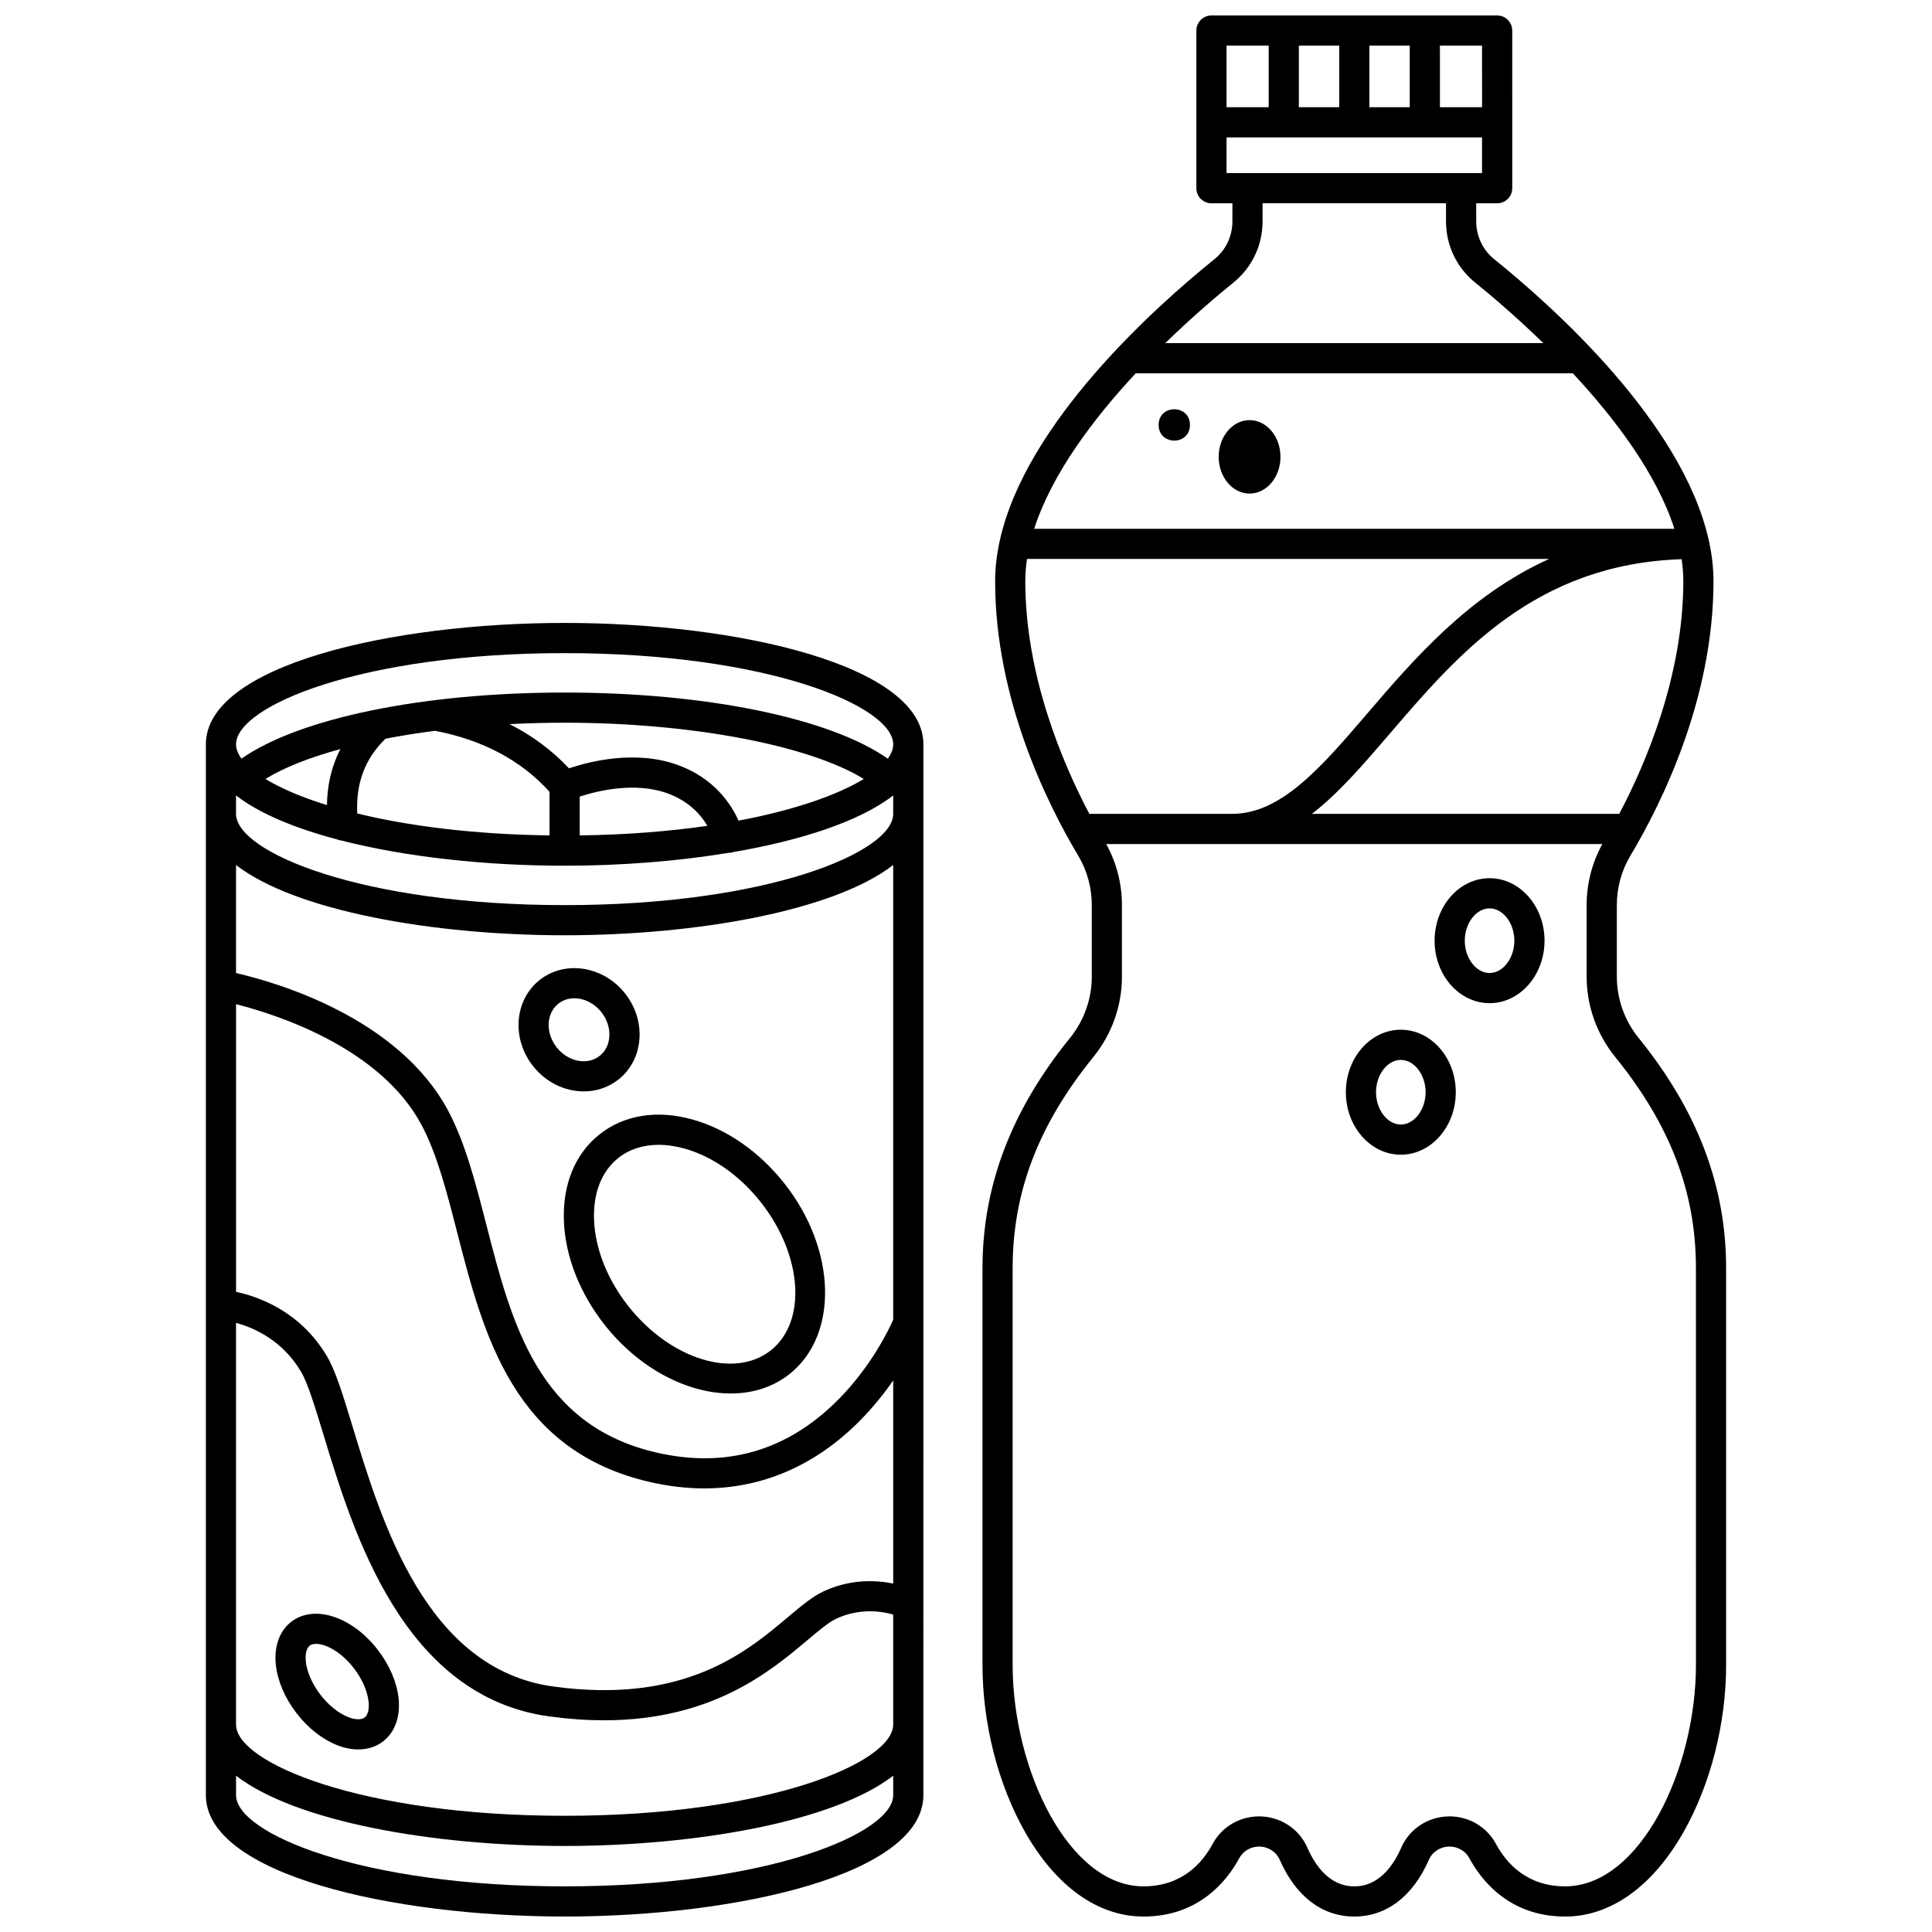 <?xml version="1.0" encoding="UTF-8"?>
<!-- Uploaded to: ICON Repo, www.iconrepo.com, Generator: ICON Repo Mixer Tools -->
<svg width="800px" height="800px" version="1.1" viewBox="144 144 512 512" xmlns="http://www.w3.org/2000/svg">
 <defs>
  <clipPath id="b">
   <path d="m198 309h191v342.9h-191z"/>
  </clipPath>
  <clipPath id="a">
   <path d="m404 148.09h198v503.81h-198z"/>
  </clipPath>
 </defs>
 <path d="m293.45 467.86c0.43 9.324 4.285 19.031 10.859 27.332 9.211 11.625 21.977 18.094 33.352 18.094 5.762 0 11.168-1.66 15.57-5.148 13.098-10.379 12.465-33.07-1.414-50.586-6.574-8.301-15.141-14.273-24.121-16.824-9.449-2.684-18.258-1.305-24.801 3.879-6.539 5.18-9.895 13.438-9.445 23.254zm14.414-16.988c2.91-2.305 6.578-3.481 10.688-3.481 2.211 0 4.547 0.34 6.961 1.023 7.379 2.094 14.496 7.102 20.039 14.098 11.141 14.059 12.355 31.711 2.715 39.352-9.641 7.637-26.551 2.418-37.688-11.645-5.543-6.996-8.789-15.066-9.141-22.73-0.328-7.172 1.953-13.074 6.426-16.617z"/>
 <path d="m298.71 433.23c3.277 0 6.504-1.023 9.188-3.148 3.316-2.629 5.293-6.496 5.57-10.895 0.266-4.238-1.098-8.477-3.84-11.938-5.758-7.269-15.906-8.855-22.621-3.535-6.715 5.32-7.492 15.562-1.73 22.832 3.457 4.367 8.5 6.684 13.434 6.684zm-6.738-23.246c1.223-0.969 2.707-1.434 4.242-1.434 2.555 0 5.258 1.285 7.144 3.668 1.512 1.91 2.266 4.207 2.125 6.469-0.133 2.106-1.039 3.926-2.555 5.125-3.258 2.582-8.367 1.578-11.391-2.234-3.016-3.812-2.824-9.016 0.434-11.594z"/>
 <g clip-path="url(#b)">
  <path d="m388.71 494.5v-153.25c0-20.895-48.984-32.168-95.074-32.168-46.094 0-95.078 11.273-95.078 32.168v278.48c0 20.895 48.984 32.168 95.074 32.168s95.074-11.273 95.074-32.168l0.004-125.23v-0.004zm-182.16-139.7c6.18 4.781 15.562 8.68 26.793 11.652 0.355 0.156 0.738 0.25 1.137 0.297 17.168 4.398 38.449 6.676 59.148 6.676 14.758 0 29.809-1.156 43.457-3.414 0.285 0 0.57-0.023 0.863-0.086 0.129-0.027 0.246-0.082 0.371-0.121 18.055-3.094 33.516-8.137 42.387-15v4.894c0 10.094-33.129 24.168-87.078 24.168-53.949-0.004-87.078-14.082-87.078-24.172zm91.078 10.59v-10.281c4.512-1.48 14.547-4.012 23.238-0.875 5.754 2.078 8.918 5.762 10.598 8.617-9.988 1.449-21.316 2.375-33.836 2.539zm42.09-3.91c-1.918-4.301-6.398-11.25-16.137-14.766-11.238-4.062-23.453-0.898-28.797 0.906-4.488-4.777-9.746-8.688-15.73-11.715 4.777-0.246 9.648-0.379 14.574-0.379 33.621 0 64.805 5.996 79.285 14.91-6.894 4.195-18.199 8.219-33.195 11.043zm-80.453-23.809c12.652 2.406 22.859 7.84 30.363 16.164v11.555c-20.344-0.266-37.562-2.543-50.957-5.812-0.383-8.09 2.086-14.602 7.504-19.82 4.16-0.801 8.539-1.5 13.09-2.086zm-28.621 19.691c-6.82-2.117-12.305-4.492-16.301-6.93 4.894-3.016 11.695-5.695 19.859-7.922-2.289 4.434-3.477 9.395-3.559 14.852zm62.984 34.496c34.848 0 71.344-6.445 87.078-18.621v120.52c-1.152 2.598-5.844 12.402-14.648 21.242-13.426 13.477-29.566 18.176-47.973 13.969-31.527-7.207-38.484-34.262-45.207-60.426-2.852-11.098-5.547-21.578-10.066-30.098-13.176-24.824-45.715-34.145-56.262-36.574v-28.629c15.734 12.172 52.23 18.617 87.078 18.617zm-87.078 102.71c4.703 1.289 12.285 4.59 17.223 12.945 1.801 3.047 3.742 9.426 5.988 16.816 7.883 25.91 21.07 69.273 59.848 74.547 5.156 0.699 9.953 1.02 14.434 1.02 28.707 0 44.156-13.012 53.914-21.227 3.043-2.562 5.676-4.777 7.688-5.711 6.211-2.871 12-1.961 15.059-1.086v29.16c0 10.094-33.129 24.172-87.078 24.172-53.945 0-87.074-14.078-87.074-24.172zm174.16 69.098c-4.539-0.93-11.277-1.266-18.414 2.035-2.988 1.383-6 3.918-9.484 6.852-10.93 9.207-27.445 23.125-62.117 18.402-33.695-4.582-45.48-43.32-53.277-68.949-2.496-8.207-4.469-14.688-6.754-18.559-7.086-11.992-18.293-15.863-24.109-17.098v-76.23c11 2.797 38.332 11.605 49.195 32.078 4.078 7.68 6.656 17.715 9.387 28.34 6.981 27.156 14.891 57.938 51.172 66.23 4.883 1.117 9.668 1.672 14.328 1.672 15.359 0 29.367-6.019 41.09-17.789 3.609-3.625 6.59-7.375 8.984-10.824zm-87.078-246.58c53.949 0 87.078 14.078 87.078 24.172 0 1.219-0.492 2.496-1.438 3.797-15.297-10.727-48.082-17.523-85.641-17.523s-70.34 6.797-85.641 17.523c-0.941-1.301-1.438-2.578-1.438-3.797 0-10.094 33.129-24.172 87.078-24.172zm0 326.82c-53.949 0-87.078-14.078-87.078-24.172v-5.156c15.734 12.176 52.23 18.621 87.078 18.621s71.344-6.445 87.078-18.621v5.156c0 10.094-33.125 24.172-87.078 24.172z"/>
 </g>
 <path d="m222.51 597.92c3.027 3.965 6.871 7.004 10.82 8.562 1.93 0.758 3.832 1.137 5.625 1.137 2.457 0 4.707-0.707 6.535-2.102 3.16-2.41 4.664-6.594 4.133-11.477-0.461-4.219-2.383-8.727-5.41-12.691-6.801-8.906-16.895-12.242-22.977-7.598-3.16 2.41-4.664 6.594-4.133 11.477 0.457 4.219 2.379 8.727 5.406 12.691zm3.574-17.812c0.402-0.309 0.98-0.465 1.684-0.465 2.508 0 6.621 2.019 10.086 6.559 2.125 2.781 3.516 5.953 3.816 8.707 0.219 2-0.168 3.59-1.035 4.25-0.867 0.66-2.504 0.617-4.375-0.121-2.574-1.016-5.269-3.191-7.394-5.977-2.125-2.781-3.516-5.953-3.816-8.707-0.215-1.992 0.172-3.582 1.035-4.246z"/>
 <g clip-path="url(#a)">
  <path d="m578.24 419.05c-3.715-4.582-5.762-10.336-5.762-16.195v-19c0-4.633 1.246-9.164 3.602-13.105 8.223-13.762 22.012-41.512 22.012-72.723 0-3.519-0.422-7.055-1.191-10.586-0.016-0.082-0.035-0.164-0.055-0.246-6.934-31.23-41.191-61.867-56.848-74.492-3.039-2.449-4.785-6.109-4.785-10.035v-4.793h5.551c2.207 0 4-1.789 4-4l-0.004-41.777c0-2.207-1.789-4-4-4h-75.711c-2.207 0-4 1.789-4 4v41.781c0 2.207 1.789 4 4 4h5.551v4.793c0 3.926-1.742 7.582-4.785 10.035-15.66 12.625-49.93 43.273-56.852 74.512-0.016 0.07-0.031 0.137-0.047 0.207-0.77 3.535-1.195 7.078-1.195 10.605 0 31.215 13.789 58.961 22.012 72.723 2.356 3.941 3.602 8.477 3.602 13.105v19c0 5.859-2.047 11.609-5.762 16.195-15.613 19.258-23.203 39.234-23.203 61.07v105.09c0 15.547 4.129 31.719 11.324 44.371 8.191 14.391 19.32 22.32 31.336 22.32 14.848 0 22.281-9.695 25.391-15.473 1.02-1.895 3.031-3.07 5.25-3.07 2.394 0 4.543 1.375 5.473 3.5 4.234 9.699 11.254 15.043 19.762 15.043 8.508 0 15.527-5.344 19.762-15.043 0.93-2.129 3.078-3.5 5.473-3.5 2.219 0 4.231 1.176 5.25 3.07 3.109 5.777 10.547 15.473 25.391 15.473 12.016 0 23.145-7.93 31.336-22.328 7.199-12.652 11.324-28.824 11.324-44.371v-105.09c0.004-21.836-7.586-41.812-23.199-61.066zm-5.125-59.363h-81.457c7.074-5.434 13.664-13.113 20.766-21.391 18.047-21.043 38.445-44.812 77.227-46.102 0.289 1.953 0.445 3.898 0.445 5.828-0.004 25.113-9.977 48.402-16.98 61.664zm-128.14-116.75h115.85c11.117 11.934 22.199 26.566 26.906 41.195h-169.66c4.707-14.633 15.789-29.262 26.906-41.195zm91.785-70.523h-11.164l-0.004-16.324h11.164zm-29.859 0v-16.324h10.695v16.32zm-18.691 0v-16.324h10.695v16.32zm-7.996-16.324v16.32h-11.164l-0.004-16.32zm-11.168 24.32h67.711v9.465h-67.711zm1.785 38.512c4.934-3.977 7.762-9.902 7.762-16.262v-4.793h48.617v4.793c0 6.356 2.828 12.285 7.762 16.262 3.953 3.188 10.645 8.82 18.031 16.016h-100.2c7.383-7.195 14.074-12.828 18.027-16.016zm-54.664 73.207h138.35c-21.332 9.68-35.762 26.488-48.172 40.957-12.238 14.273-22.809 26.598-35.836 26.598h-37.82c-7.004-13.262-16.977-36.551-16.977-61.664 0.004-1.949 0.16-3.914 0.453-5.891zm177.28 293.07c0 27.711-14.824 58.703-34.664 58.703-10.152 0-15.582-6.129-18.352-11.266-2.418-4.488-7.125-7.277-12.293-7.277-5.574 0-10.602 3.258-12.801 8.301-2.039 4.676-5.856 10.246-12.434 10.246s-10.391-5.57-12.434-10.246c-2.199-5.043-7.227-8.301-12.801-8.301-5.168 0-9.875 2.789-12.293 7.277-2.766 5.141-8.195 11.266-18.352 11.266-19.84 0-34.664-30.992-34.664-58.703v-105.09c0-20.207 6.805-38.008 21.418-56.031 4.867-6.004 7.547-13.543 7.547-21.23v-19c0-5.676-1.445-11.234-4.16-16.168h131.47c-2.715 4.934-4.16 10.492-4.16 16.168v19c0 7.688 2.68 15.227 7.547 21.23 14.613 18.023 21.418 35.828 21.418 56.031z"/>
 </g>
 <path d="m538.75 376.73c-8.031 0-14.566 7.43-14.566 16.562s6.535 16.559 14.566 16.559 14.566-7.43 14.566-16.559c0-9.133-6.535-16.562-14.566-16.562zm0 25.125c-3.562 0-6.57-3.922-6.57-8.562s3.008-8.562 6.57-8.562 6.57 3.922 6.57 8.562-3.008 8.562-6.57 8.562z"/>
 <path d="m515.23 416.89c-8.031 0-14.566 7.43-14.566 16.559 0 9.129 6.535 16.559 14.566 16.559s14.566-7.43 14.566-16.559c0-9.129-6.535-16.559-14.566-16.559zm0 25.121c-3.562 0-6.57-3.922-6.57-8.562s3.008-8.562 6.57-8.562 6.57 3.922 6.57 8.562c0 4.644-3.012 8.562-6.57 8.562z"/>
 <path d="m483.34 265.07c0 5.371-3.664 9.73-8.188 9.73-4.519 0-8.188-4.359-8.188-9.73 0-5.375 3.668-9.734 8.188-9.734 4.523 0 8.188 4.359 8.188 9.734"/>
 <path d="m459.35 256.61c0 5.535-8.301 5.535-8.301 0 0-5.535 8.301-5.535 8.301 0"/>
</svg>